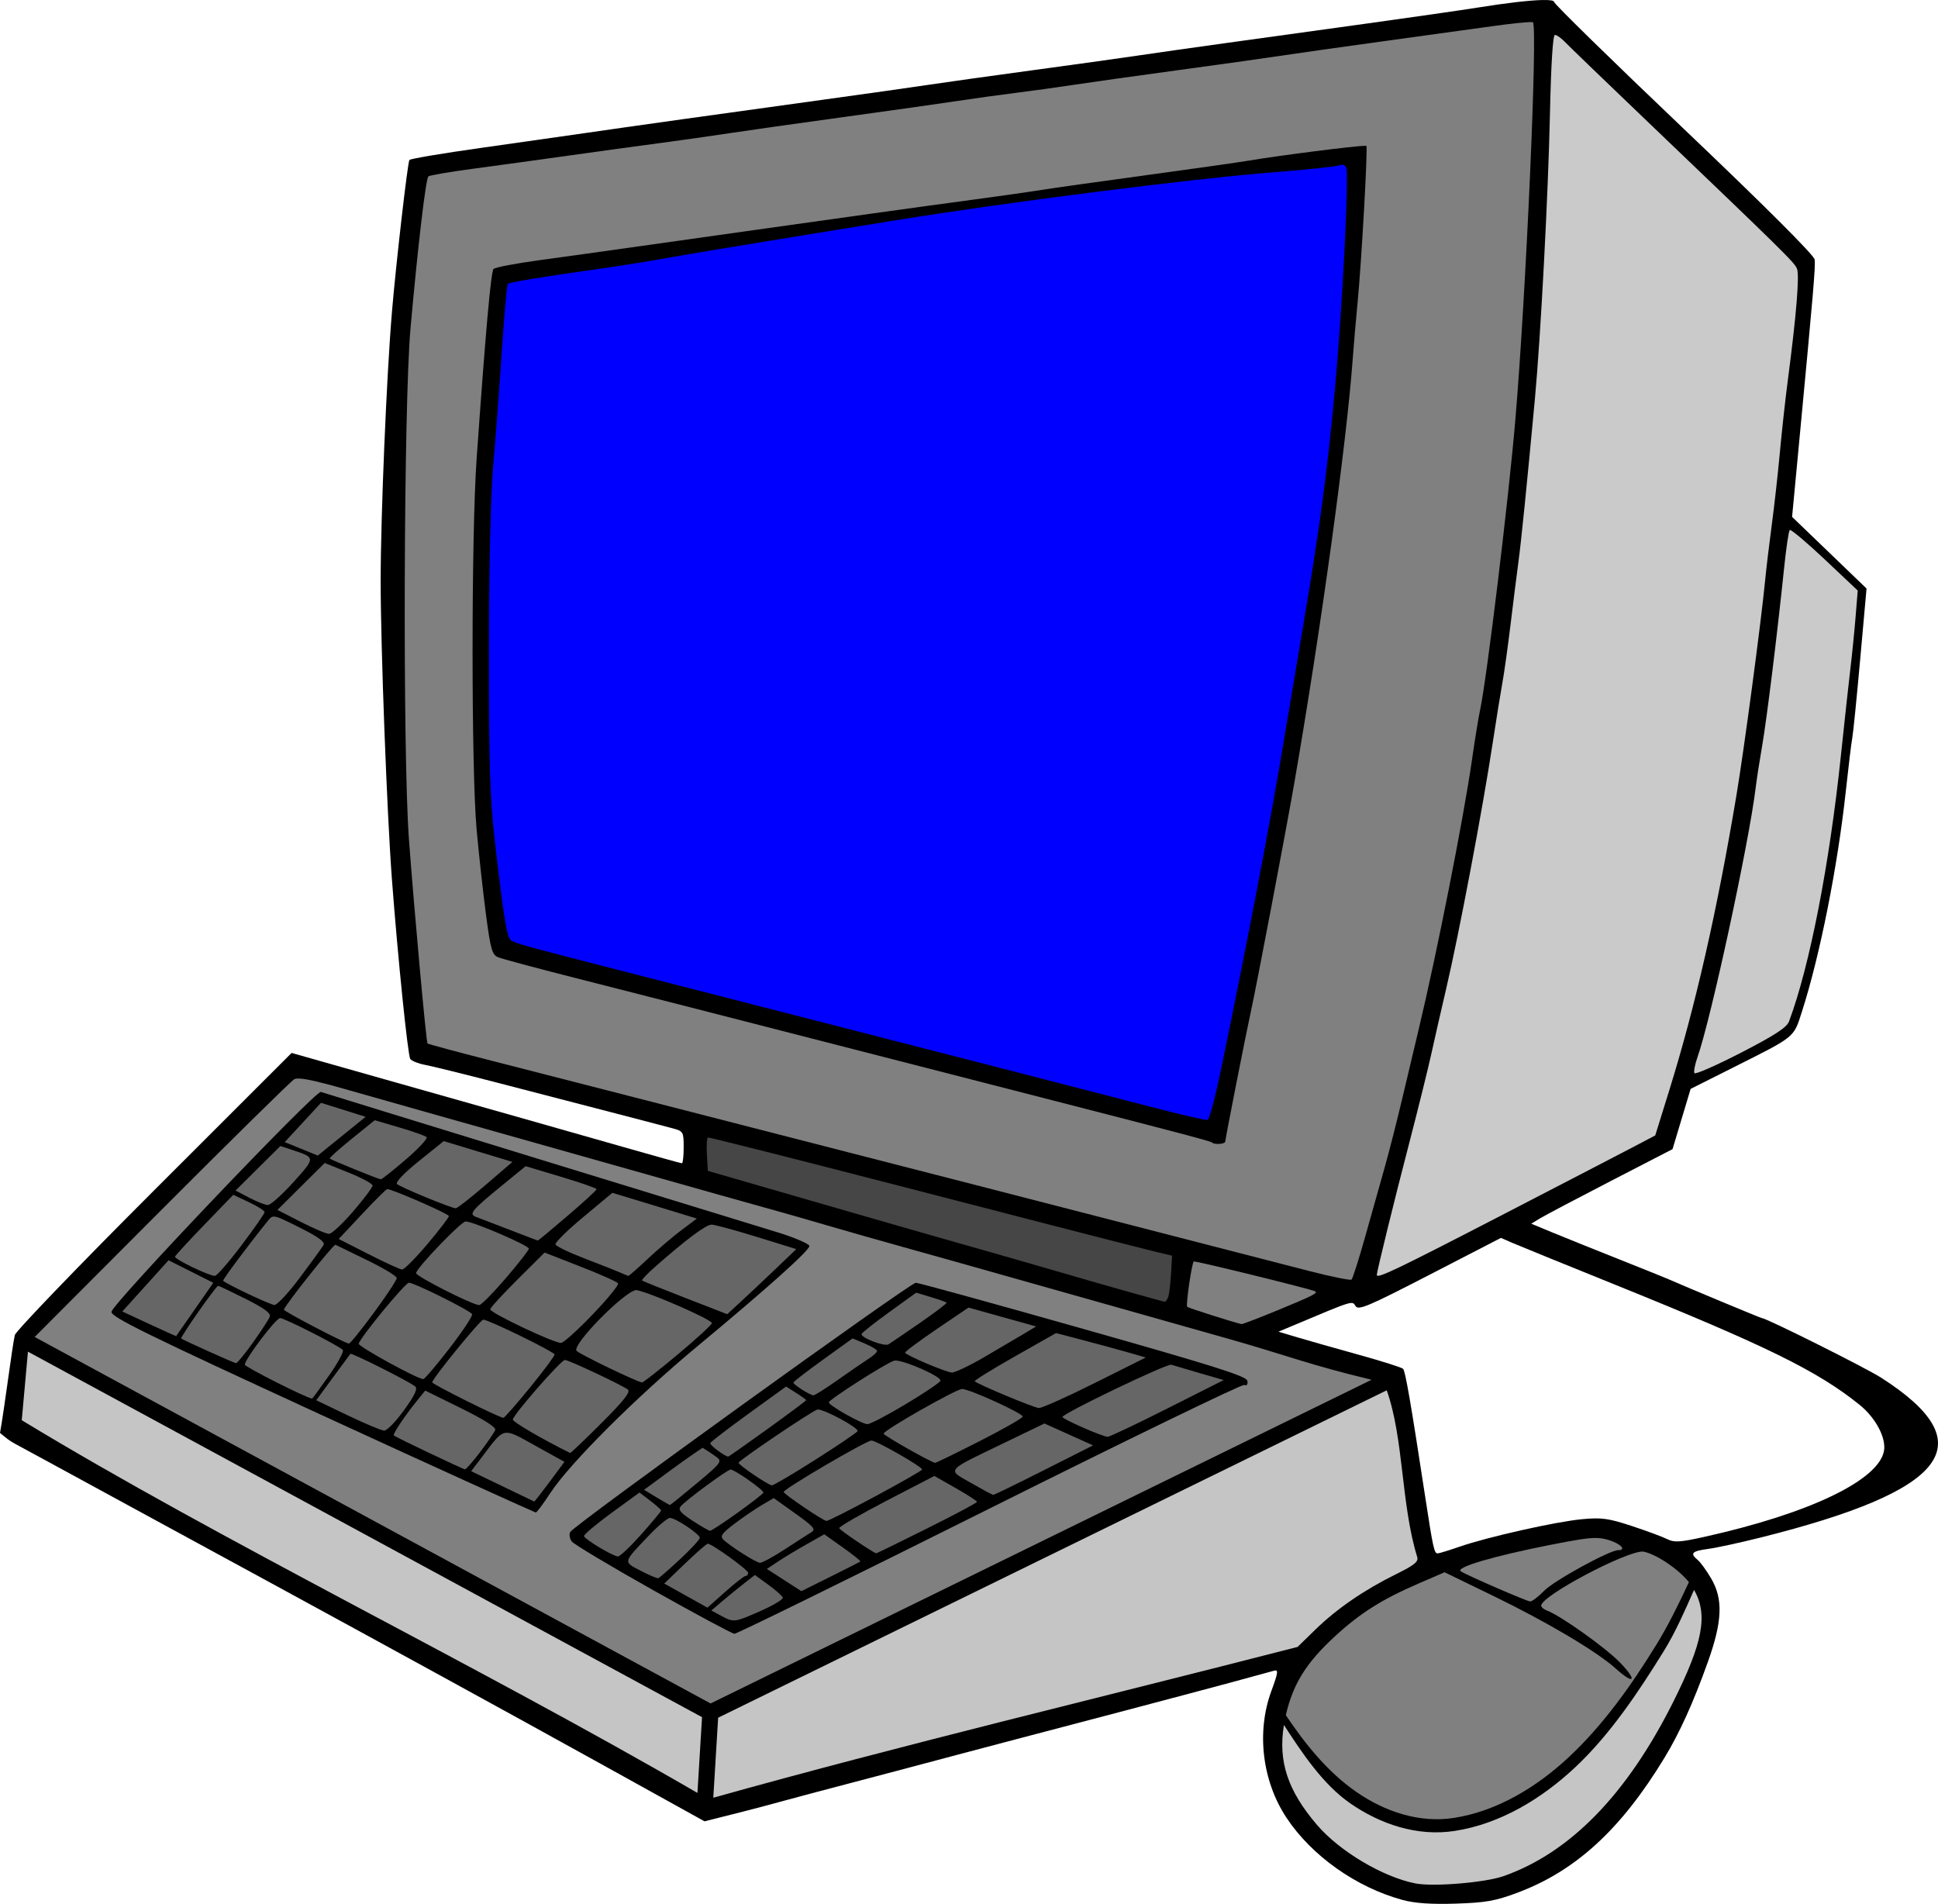<?xml version="1.0" encoding="UTF-8"?>
<!DOCTYPE svg PUBLIC "-//W3C//DTD SVG 1.1//EN" "http://www.w3.org/Graphics/SVG/1.1/DTD/svg11.dtd">
<svg version="1.1" xmlns="http://www.w3.org/2000/svg" xmlns:xlink="http://www.w3.org/1999/xlink" x="0" y="0" width="450.865" height="442.9" viewBox="0, 0, 450.865, 442.9">
  <g id="Layer_3">
    <path d="M358.774,0.007 C355.786,0.079 350.559,0.676 343.929,1.739 C340.217,2.334 328.404,4.035 317.679,5.519 C306.954,7.004 292.273,9.036 285.054,10.036 C277.835,11.035 268.554,12.354 264.429,12.967 C260.304,13.579 249.335,15.108 240.054,16.364 C230.773,17.62 219.973,19.132 216.054,19.723 C212.135,20.314 201.335,21.841 192.054,23.118 C169.121,26.273 145.315,29.61 135.804,31.002 C131.473,31.636 120.674,33.175 111.807,34.421 C102.94,35.667 95.488,36.924 95.247,37.214 C94.842,37.702 92.128,61.329 91.179,72.618 C89.926,87.531 88.557,120.245 88.559,135.243 C88.56,150.573 90.026,189.333 91.182,204.618 C92.572,222.996 94.885,245.615 95.449,246.351 C95.811,246.824 97.361,247.441 98.893,247.723 C100.425,248.004 108.092,249.897 115.929,251.93 C147.81,260.197 154.287,261.882 156.617,262.52 C158.949,263.159 159.054,263.349 159.054,266.903 C159.054,268.946 158.869,270.618 158.644,270.618 C158.419,270.618 152.259,268.905 144.957,266.812 C137.654,264.72 127.123,261.725 121.554,260.156 C115.985,258.587 101.621,254.523 89.634,251.124 L67.84,244.944 L35.829,276.936 C18.223,294.531 3.652,309.673 3.448,310.585 C2.786,313.547 1.124,327.067 0,333.351 C3.348,336.058 1.325,334.619 13.099,341.08 C25.178,347.708 93.403,384.624 141.042,411.026 L163.904,423.697 C169.796,422.213 175.699,420.759 181.554,419.139 C190.696,416.637 199.254,414.467 208.554,411.98 C217.986,409.458 227.359,406.994 236.679,404.527 C245.279,402.245 254.112,399.974 262.554,397.724 C266.06,396.789 272.304,395.135 276.429,394.049 C283.102,392.3 289.753,390.475 296.407,388.657 C297.455,388.37 297.361,389.066 295.765,393.407 C292.27,402.916 293.636,414.321 299.294,422.868 C305.155,431.721 315.535,439.07 326.304,441.99 C329.16,442.765 332.968,443.027 338.679,442.844 C345.588,442.623 347.905,442.216 352.929,440.341 C366.574,435.247 377.087,425.613 387.245,408.892 C390.764,403.098 393.954,396.05 397.326,386.619 C400.702,377.176 400.907,372.005 398.093,367.204 C397.02,365.372 395.616,363.436 394.973,362.903 C393.103,361.351 393.576,360.842 397.367,360.329 C399.326,360.065 404.81,358.877 409.554,357.69 C453.422,346.713 461.621,335.85 437.628,320.492 C433.985,318.159 410.885,306.618 409.86,306.618 C409.605,306.618 392.316,299.419 388.179,297.59 C387.354,297.226 381.954,295.049 376.179,292.755 C370.404,290.46 363.554,287.702 360.957,286.626 L356.234,284.669 L358.332,283.4 C359.485,282.702 366.882,278.799 374.769,274.727 L389.108,267.324 L391.213,260.316 L393.318,253.308 L403.124,248.383 C417.837,240.993 417.23,241.484 419.205,235.353 C423.384,222.377 427.513,201.628 429.419,184.028 C430.047,178.234 430.726,172.649 430.928,171.618 C431.13,170.587 431.958,162.355 432.768,153.325 L434.24,136.907 L425.58,128.575 L416.919,120.243 L418.516,103.368 C421.946,67.132 422.385,61.953 422.161,60.366 C422.016,59.34 410.61,47.951 391.742,29.996 C375.139,14.195 361.554,0.904 361.554,0.46 C361.554,0.111 360.567,-0.036 358.774,0.007 z M349.179,287.976 L351.804,289.116 C353.248,289.742 363.879,294.07 375.429,298.734 C410.852,313.038 422.828,318.916 432.612,326.798 C436.405,329.853 438.889,334.593 438.283,337.616 C436.912,344.444 420.764,352.137 396.48,357.529 C390.815,358.787 389.485,358.866 387.855,358.044 C386.796,357.51 383.096,356.139 379.633,354.997 C374.184,353.201 372.627,352.988 368.046,353.414 C361.962,353.979 346.01,357.563 339.5,359.827 C337.063,360.674 334.792,361.368 334.452,361.368 C333.663,361.368 333.382,360.092 331.57,348.243 C328.184,326.097 326.95,318.964 326.413,318.426 C326.101,318.114 321.476,316.648 316.137,315.168 C310.797,313.689 304.404,311.874 301.929,311.136 L297.429,309.795 L300.429,308.533 C315.055,302.382 314.547,302.543 315.356,303.826 C316.024,304.886 318.248,303.945 332.651,296.509 z" fill="#000000" id="path48593"/>
    <path d="M356.363,5.14 C356.509,5.146 356.597,5.161 356.622,5.185 C357.773,6.336 355.029,68.399 352.529,97.743 C350.94,116.406 345.856,158.209 344.32,165.243 C343.96,166.893 343.11,172.124 342.431,176.868 C340.506,190.311 334.214,222.116 330.041,239.493 C329.249,242.793 327.564,249.881 326.3,255.243 C325.035,260.606 323.189,267.862 322.198,271.368 C321.207,274.874 319.166,282.131 317.662,287.493 C316.157,292.856 314.702,297.434 314.427,297.668 C314.153,297.901 309.71,297.004 304.554,295.673 C299.398,294.342 289.273,291.731 282.054,289.872 C274.835,288.013 263.023,284.967 255.804,283.103 C235.77,277.931 217.158,273.142 201.429,269.114 C193.592,267.106 181.779,264.071 175.179,262.368 C168.579,260.665 155.417,257.282 145.929,254.851 C136.442,252.419 122.156,248.758 114.182,246.713 C106.208,244.669 99.581,242.884 99.454,242.745 C99.15,242.411 96.327,211.35 95.137,195.243 C93.661,175.252 93.91,94.128 95.503,76.368 C97.25,56.897 99.055,41.574 99.664,41.035 C99.948,40.783 104.567,39.99 109.929,39.272 C115.292,38.555 125.417,37.162 132.429,36.177 C139.442,35.192 149.06,33.873 153.804,33.245 C158.548,32.616 165.635,31.61 169.554,31.008 C173.473,30.406 185.454,28.711 196.179,27.24 C206.904,25.769 218.885,24.077 222.804,23.48 C226.723,22.883 232.798,22.04 236.304,21.608 C239.81,21.175 245.885,20.332 249.804,19.734 C253.723,19.137 264.523,17.619 273.804,16.361 C283.085,15.102 293.885,13.587 297.804,12.995 C301.723,12.402 312.354,10.896 321.429,9.65 C330.504,8.404 342.054,6.808 347.095,6.104 C351.505,5.487 355.34,5.095 356.363,5.14 z" fill="#808080" id="path48591"/>
    <path d="M361.746,8.118 C362.164,8.118 363.233,8.877 364.121,9.806 C365.008,10.734 373.144,18.581 382.2,27.243 C415.022,58.64 417.439,61.017 418.053,62.493 C418.677,63.991 417.912,73.349 415.938,88.368 C415.369,92.699 414.531,100.293 414.078,105.243 C413.624,110.193 412.775,117.787 412.192,122.118 C411.61,126.449 410.922,132.187 410.665,134.868 C409.739,144.51 405.741,174.462 403.956,185.118 C399.441,212.069 394.422,234.096 388.332,253.687 L385.084,264.132 L380.632,266.48 C378.183,267.772 363.978,275.137 349.065,282.848 C324.725,295.433 320.304,297.545 320.304,296.59 C320.304,295.821 324.422,279.07 327.794,266.118 C329.888,258.074 332.231,248.624 333,245.118 C333.769,241.612 335.308,234.862 336.42,230.118 C339.432,217.274 344.923,188.265 347.281,172.743 C348.095,167.381 349.102,161.137 349.519,158.868 C349.936,156.599 350.787,150.524 351.41,145.368 C352.033,140.212 352.862,133.631 353.251,130.743 C353.902,125.923 355.218,112.898 357.081,92.868 C358.43,78.356 360.172,45.42 360.582,26.681 C360.839,14.903 361.264,8.118 361.746,8.118 z" fill="#CACACA" id="path48589"/>
    <path d="M317.607,33.914 C315.235,33.933 298.006,36.107 290.679,37.34 C288.204,37.757 277.404,39.291 266.679,40.749 C255.954,42.207 245.017,43.75 242.375,44.177 C239.732,44.604 232.813,45.588 227,46.364 C221.186,47.14 210.185,48.65 202.554,49.721 C194.923,50.792 182.773,52.496 175.554,53.508 C168.335,54.519 156.354,56.209 148.929,57.262 C141.504,58.315 130.943,59.786 125.458,60.532 C119.973,61.277 115.19,62.192 114.829,62.565 C114.208,63.207 113.028,76.422 110.884,106.743 C109.627,124.521 109.626,179.152 110.883,192.993 C111.407,198.768 112.385,207.658 113.057,212.748 C114.12,220.811 114.48,222.089 115.853,222.674 C116.72,223.043 124.685,225.184 133.554,227.433 C142.423,229.682 154.91,232.87 161.304,234.517 C167.698,236.165 180.185,239.371 189.054,241.642 C197.923,243.913 211.17,247.312 218.492,249.195 C225.814,251.077 237.795,254.156 245.117,256.037 C274.422,263.564 281.668,265.482 281.979,265.793 C282.532,266.345 285.055,266.151 285.056,265.556 C285.056,264.926 289.841,240.618 290.997,235.368 C292.343,229.254 299.195,193.207 301.118,182.118 C307.291,146.518 313.279,103.054 314.706,83.493 C314.946,80.193 315.455,74.287 315.836,70.368 C316.751,60.961 318.244,34.307 317.877,33.94 C317.858,33.922 317.766,33.913 317.607,33.914 z" fill="#000000" id="path48587"/>
    <path d="M312.07,38.332 C312.612,38.289 313.015,38.548 313.222,39.085 C313.877,40.793 312.21,72.965 310.538,90.86 C308.725,110.272 307,123.047 303.026,146.493 C301.349,156.393 299.333,168.374 298.547,173.118 C295.58,191.024 290.221,219.053 284.147,248.43 C282.79,254.996 281.342,260.447 280.929,260.544 C280.517,260.642 274.61,259.274 267.804,257.503 C254.837,254.13 225.46,246.566 203.496,240.945 C196.383,239.124 184.064,235.965 176.121,233.924 C168.178,231.883 154.254,228.31 145.179,225.984 C121.96,220.034 119.788,219.435 118.825,218.713 C117.896,218.015 117.059,212.76 115.028,194.868 C113.963,185.477 113.716,177.047 113.745,150.993 C113.767,131.803 114.155,114.678 114.702,108.705 C115.207,103.183 116.099,91.411 116.684,82.545 C117.268,73.679 117.916,66.256 118.124,66.048 C118.512,65.66 125.779,64.462 139.554,62.514 C143.885,61.901 150.298,60.885 153.804,60.256 C160.229,59.105 171.659,57.197 187.554,54.625 C192.298,53.858 201.579,52.353 208.179,51.28 C234.19,47.05 277.331,41.566 296.304,40.078 C303.935,39.479 310.767,38.758 311.486,38.476 C311.694,38.394 311.89,38.346 312.07,38.332 z" fill="#0000FF" id="path48585"/>
    <path d="M416.452,123.294 C417.068,123.449 420.532,126.38 424.497,130.121 L432.188,137.376 L431.698,143.434 C431.429,146.767 430.886,152.193 430.491,155.493 C430.096,158.793 429.101,167.906 428.279,175.743 C425.608,201.216 421.005,224.804 416.206,237.618 C415.679,239.027 412.901,240.835 405.044,244.884 C399.291,247.848 394.411,249.993 394.2,249.65 C393.988,249.308 394.317,247.604 394.931,245.865 C398.056,237.008 406.877,196.149 408.451,183.243 C408.703,181.181 409.38,176.793 409.956,173.493 C411.017,167.409 413.488,147.395 415.065,132.114 C415.54,127.506 416.126,123.539 416.367,123.3 C416.382,123.285 416.411,123.284 416.452,123.294 z" fill="#CACACA" id="path48583"/>
    <path d="M69.625,250.904 C71.303,250.974 74.579,251.735 80.083,253.308 C85.773,254.934 95.829,257.784 102.429,259.639 C109.029,261.494 123.542,265.59 134.679,268.74 C163.275,276.829 177.763,280.909 180.804,281.732 C182.248,282.123 187.479,283.626 192.429,285.072 C197.379,286.518 205.31,288.774 210.054,290.086 C214.798,291.397 229.985,295.672 243.804,299.587 C257.623,303.501 271.967,307.553 275.679,308.59 C279.392,309.627 284.623,311.108 287.304,311.881 C300.209,315.599 304.729,317.515 319.084,320.978 L165.312,396.278 L8.065,311.021 L36.932,282.088 C53.568,265.412 67.754,251.449 68.458,251.059 C68.685,250.934 69.066,250.881 69.625,250.904 z" fill="#808080" id="path48581"/>
    <path d="M74.659,254.02 C73.433,253.58 25.929,303.459 25.929,305.185 C25.929,306.43 34.025,310.405 74.679,329.117 C101.492,341.458 124.414,351.837 124.636,351.854 C124.858,351.871 126.268,350.012 128.096,347.231 C132.58,340.41 147.872,325.106 162.483,312.984 C178.299,299.864 188.232,290.971 188.301,289.869 C188.332,289.378 184.601,287.81 180.992,286.711 C168.035,282.766 75.413,254.291 74.659,254.02 z" fill="#000000" id="path48579"/>
    <path d="M74.679,256.551 L79.872,258.18 L85.063,259.809 L79.497,264.313 L73.929,268.819 L70.085,267.255 L66.24,265.692 L70.46,261.122 z" fill="#666666" id="path48577"/>
    <path d="M87.173,260.603 L92.927,262.288 C96.091,263.214 98.936,264.222 99.25,264.529 C99.565,264.835 97.391,267.175 94.418,269.727 C91.445,272.28 88.824,274.359 88.595,274.348 C88.05,274.32 77.03,269.843 76.704,269.517 C76.565,269.378 78.864,267.317 81.813,264.935 z" fill="#666666" id="path48575"/>
    <path d="M164.733,264.618 C165.269,264.618 185.106,269.632 208.929,275.789 C216.767,277.815 232.629,281.914 244.179,284.899 C255.729,287.884 266.867,290.729 268.929,291.22 L272.679,292.112 L272.445,296.177 C272.316,298.413 272.039,300.834 271.831,301.556 C271.623,302.277 271.222,302.845 270.94,302.82 C270.437,302.772 256.042,298.717 248.679,296.549 C243.768,295.102 224.514,289.585 218.304,287.845 C215.623,287.093 202.46,283.306 189.054,279.431 L164.679,272.383 L164.452,268.501 C164.327,266.366 164.454,264.618 164.733,264.618 z" fill="#464646" id="path48573"/>
    <path d="M103.229,265.459 L111.218,267.879 L119.209,270.299 L112.912,275.708 C109.448,278.684 106.349,281.104 106.022,281.087 C104.877,281.029 93.01,276.124 92.354,275.437 C91.959,275.024 94.019,272.869 97.459,270.101 z" fill="#666666" id="path48571"/>
    <path d="M65.232,266.604 L68.188,267.58 C73.407,269.302 73.407,269.313 68.232,275.039 C65.591,277.962 62.923,280.341 62.304,280.327 C61.685,280.312 59.744,279.548 57.989,278.629 L54.798,276.959 L60.015,271.781 z" fill="#666666" id="path48569"/>
    <path d="M75.533,270.549 L81.107,272.789 C84.172,274.02 86.679,275.371 86.679,275.792 C86.679,276.212 84.654,278.912 82.179,281.79 C79.704,284.669 77.173,287.029 76.554,287.035 C75.935,287.04 72.98,285.789 69.986,284.256 L64.541,281.468 L70.037,276.009 z" fill="#666666" id="path48567"/>
    <path d="M122.278,271.293 L130.538,273.767 C135.081,275.129 138.798,276.424 138.8,276.644 C138.802,276.865 135.766,279.65 132.051,282.832 C128.337,286.014 125.215,288.604 125.114,288.59 C125.012,288.575 122.06,287.45 118.554,286.091 C115.048,284.732 111.55,283.391 110.782,283.11 C108.965,282.447 109.653,281.609 116.827,275.746 z" fill="#666666" id="path48565"/>
    <path d="M90.081,276.618 C91.229,276.619 104.432,282.391 104.436,282.893 C104.438,283.218 102.184,286.157 99.426,289.425 C96.668,292.693 94.021,295.35 93.545,295.33 C93.068,295.309 89.556,293.702 85.739,291.759 L78.8,288.226 L84.239,282.422 C87.231,279.23 89.86,276.618 90.081,276.618 z" fill="#666666" id="path48563"/>
    <path d="M142.466,277.488 L145.698,278.467 C147.475,279.005 151.898,280.353 155.527,281.462 L162.123,283.479 L158.527,286.175 C156.548,287.657 153.014,290.67 150.672,292.869 C148.331,295.068 146.306,296.845 146.172,296.817 C146.039,296.789 145.254,296.464 144.429,296.093 C143.604,295.723 139.903,294.26 136.204,292.844 C132.506,291.428 129.364,289.922 129.223,289.497 C129.081,289.072 132.003,286.198 135.716,283.107 z" fill="#666666" id="path48561"/>
    <path d="M54.259,277.957 L57.907,279.666 C59.913,280.606 61.554,281.647 61.554,281.981 C61.554,282.315 59.127,285.801 56.161,289.728 C53.194,293.656 50.41,296.847 49.973,296.818 C48.404,296.721 40.506,292.891 40.715,292.33 C40.833,292.014 43.929,288.651 47.594,284.856 z" fill="#666666" id="path48559"/>
    <path d="M63.604,283.022 C64.459,282.946 65.928,283.669 69.7,285.565 C74.141,287.798 75.691,288.935 75.267,289.646 C74.943,290.188 72.501,293.553 69.838,297.124 C67.175,300.696 64.475,303.601 63.838,303.581 C62.901,303.552 52.881,298.823 51.918,297.956 C51.703,297.763 57.545,289.923 62.363,283.941 C62.798,283.4 63.09,283.068 63.604,283.022 z" fill="#666666" id="path48557"/>
    <path d="M108.337,284.146 C110.219,284.209 123.169,289.797 123.045,290.493 C122.972,290.906 120.521,294.027 117.599,297.431 C114.678,300.834 111.926,303.612 111.483,303.603 C109.895,303.573 96.804,296.94 96.804,296.165 C96.804,295.058 107.307,284.111 108.337,284.146 z" fill="#666666" id="path48555"/>
    <path d="M165.565,284.89 C166.315,284.902 171.052,286.189 176.092,287.749 L185.254,290.585 L180.592,295.046 C178.027,297.499 174.41,300.906 172.554,302.616 L169.179,305.725 L159.429,301.938 C154.067,299.855 149.543,298.035 149.376,297.893 C149.209,297.752 150.59,296.299 152.445,294.666 C159.777,288.212 164.265,284.87 165.565,284.89 z" fill="#666666" id="path48553"/>
    <path d="M78.042,289.57 C78.255,289.686 81.55,291.291 85.364,293.137 C89.178,294.983 92.3,296.865 92.301,297.321 C92.303,297.776 89.908,301.404 86.981,305.383 C84.053,309.362 81.438,312.59 81.168,312.557 C80.091,312.422 66.054,305.097 66.054,304.67 C66.054,303.914 77.623,289.343 78.042,289.57 z" fill="#666666" id="path48549"/>
    <path d="M126.691,291.388 L135.042,294.647 C139.636,296.44 143.573,298.196 143.792,298.55 C144.011,298.904 141.378,302.13 137.941,305.719 C134.505,309.307 131.184,312.313 130.562,312.398 C129.151,312.592 114.054,305.45 114.054,304.589 C114.054,304.243 116.898,301.131 120.374,297.674 z" fill="#666666" id="path48547"/>
    <path d="M39.212,293.18 L44.417,295.8 L49.62,298.421 L45.331,304.582 C42.972,307.971 41.015,310.777 40.985,310.818 C40.954,310.859 38.122,309.589 34.692,307.994 L28.455,305.093 L33.833,299.136 z" fill="#666666" id="path48545"/>
    <path d="M277.717,293.456 C277.943,293.23 305.327,299.963 305.991,300.409 C306.611,300.824 305.425,301.422 297.387,304.743 C292.895,306.599 289.042,308.077 288.825,308.027 C286.719,307.546 276.468,304.283 276.19,304.005 C275.837,303.651 277.243,293.93 277.717,293.456 z" fill="#808080" id="path48543"/>
    <path d="M95.131,298.399 C96.29,298.361 109.282,304.821 109.83,305.707 C110.044,306.054 107.697,309.606 104.616,313.602 C101.535,317.598 98.77,320.85 98.471,320.83 C96.934,320.721 83.236,313.196 83.443,312.574 C84.015,310.859 94.265,298.427 95.131,298.399 z" fill="#666666" id="path48541"/>
    <path d="M213.054,298.412 C211.77,298.393 133.569,354.777 132.683,356.361 C132.363,356.932 132.514,357.936 133.017,358.597 C133.519,359.256 142.029,364.348 151.929,369.911 C161.829,375.475 170.347,380.047 170.859,380.073 C171.371,380.098 198.034,367.007 230.109,350.982 C262.185,334.958 288.883,322.003 289.438,322.194 C290.085,322.416 290.355,322.064 290.188,321.214 C289.98,320.146 282.536,317.793 252.054,309.158 C231.223,303.257 213.673,298.421 213.054,298.412 z" fill="#000000" id="path48539"/>
    <path d="M50.748,299.118 C50.935,299.118 53.808,300.487 57.135,302.159 C61.562,304.385 63.068,305.502 62.751,306.328 C62.513,306.948 60.767,309.63 58.871,312.287 C56.974,314.944 55.199,317.117 54.926,317.117 C54.518,317.116 43.06,311.967 42.16,311.38 C41.831,311.166 50.269,299.118 50.748,299.118 z" fill="#666666" id="path48537"/>
    <path d="M147.945,300.119 C148.033,300.108 148.111,300.109 148.179,300.125 C151.873,300.949 165.777,307.075 165.612,307.805 C165.511,308.251 161.922,311.542 157.636,315.117 C153.35,318.693 149.638,321.611 149.386,321.605 C148.401,321.578 135.012,315.127 134.149,314.263 C132.86,312.975 145.2,300.459 147.945,300.119 z" fill="#666666" id="path48535"/>
    <path d="M213.148,300.718 L216.549,301.742 C218.421,302.305 220.071,302.884 220.216,303.029 C220.361,303.174 217.56,305.307 213.992,307.768 C210.423,310.229 207.149,312.462 206.716,312.729 C205.75,313.326 200.155,311.171 200.459,310.32 C200.58,309.983 203.485,307.686 206.914,305.213 z" fill="#666666" id="path48533"/>
    <path d="M225.308,304.184 L233.178,306.379 L241.049,308.575 L238.115,310.336 C236.5,311.304 232.369,313.733 228.933,315.732 C225.497,317.732 222.122,319.335 221.433,319.293 C219.992,319.207 210.782,315.296 210.57,314.681 C210.492,314.455 213.776,312.001 217.868,309.227 z" fill="#666666" id="path48531"/>
    <path d="M65.165,306.627 C66.151,306.618 78.666,312.971 79.755,314.033 C80.072,314.342 78.629,317.019 76.548,319.982 C74.468,322.945 72.69,325.363 72.598,325.355 C71.342,325.258 56.926,317.979 56.959,317.459 C57.048,316.068 64.193,306.635 65.165,306.627 z" fill="#666666" id="path48529"/>
    <path d="M112.44,306.993 C113.66,306.993 128.981,314.491 129.018,315.105 C129.038,315.442 126.461,318.901 123.292,322.793 C120.122,326.684 117.338,329.85 117.104,329.83 C116.005,329.733 100.554,322.028 100.554,321.577 C100.554,320.719 111.741,306.993 112.44,306.993 z" fill="#666666" id="path48527"/>
    <path d="M245.679,310.116 L252.054,311.788 C255.56,312.707 260.256,313.985 262.49,314.628 L266.55,315.797 L254.735,321.707 C248.237,324.958 242.359,327.588 241.674,327.551 C240.524,327.489 227.485,322.048 226.768,321.331 C226.594,321.157 230.778,318.563 236.065,315.565 z" fill="#666666" id="path48525"/>
    <path d="M198.346,311.354 L201.192,312.548 C202.758,313.205 204.042,313.988 204.047,314.288 C204.051,314.588 203.126,315.426 201.992,316.15 C200.857,316.873 197.65,319.074 194.864,321.041 C192.078,323.008 189.547,324.609 189.239,324.598 C188.435,324.569 184.549,322.094 184.581,321.631 C184.595,321.417 187.697,319.017 191.476,316.298 z" fill="#666666" id="path48523"/>
    <path d="M6.687,312.403 L6.683,312.412 L6.683,312.407 z" fill="#00FF00" id="path48521"/>
    <path d="M6.501,314.442 L163.324,399.467 L162.256,417.088 C110.542,387.099 51.242,358.427 5.063,330.388 C5.063,330.388 6.02,319.834 6.501,314.442 z" fill="#C5C5C5" id="path48519"/>
    <path d="M81.511,314.952 C81.78,314.639 95.077,321.315 96.573,322.513 C97.23,323.04 96.551,324.501 93.999,328.049 C92.092,330.7 90.003,332.842 89.355,332.809 C88.708,332.777 84.893,331.174 80.875,329.247 L73.57,325.743 L77.416,320.493 C79.53,317.606 81.373,315.112 81.511,314.952 z" fill="#666666" id="path48517"/>
    <path d="M131.421,316.368 C132.304,316.368 144.822,322.264 146.086,323.275 C146.746,323.803 145.068,325.92 139.92,331.059 C136.032,334.942 132.756,338.071 132.64,338.014 C126.201,334.826 119.307,330.808 119.306,330.242 C119.303,329.213 130.52,316.368 131.421,316.368 z" fill="#666666" id="path48515"/>
    <path d="M208.411,316.504 C210.791,316.603 219.078,320.268 218.792,321.212 C218.672,321.608 215.054,324.044 210.751,326.626 C206.449,329.208 202.423,331.314 201.804,331.302 C200.477,331.28 192.796,326.947 192.82,326.234 C192.842,325.582 206.309,316.987 208.018,316.534 C208.12,316.507 208.252,316.498 208.411,316.504 z" fill="#666666" id="path48513"/>
    <path d="M272.502,317.48 C273.012,317.649 275.96,318.519 279.054,319.415 L284.679,321.045 L271.554,327.666 C264.335,331.308 258.092,334.268 257.679,334.245 C256.362,334.169 247.179,330.134 247.179,329.631 C247.179,328.823 271.505,317.15 272.502,317.48 z" fill="#666666" id="path48511"/>
    <path d="M321.942,321.666 C321.942,321.667 321.943,321.666 321.943,321.666 C321.946,321.673 321.948,321.68 321.951,321.687 z" fill="#00FF00" id="path48509"/>
    <path d="M182.874,322.553 L185.215,324.034 C186.502,324.848 187.554,325.61 187.554,325.726 C187.554,325.841 183.523,328.846 178.595,332.402 C173.667,335.958 169.533,338.859 169.408,338.848 C168.564,338.774 165.083,336.161 165.237,335.717 C165.343,335.416 169.355,332.33 174.152,328.86 z" fill="#666666" id="path48507"/>
    <path d="M223.834,323.118 C225.505,323.118 237.89,328.758 237.921,329.533 C237.935,329.873 233.443,332.439 227.938,335.235 C222.434,338.032 217.76,340.311 217.554,340.299 C216.696,340.253 205.582,333.953 205.569,333.505 C205.546,332.737 222.46,323.118 223.834,323.118 z" fill="#666666" id="path48505"/>
    <path d="M322.616,323.426 C326.605,334.669 325.923,349.944 329.698,362.177 C330.054,363.297 329.112,364.063 324.71,366.239 C317.345,369.879 310.999,374.242 306.029,379.082 L301.879,383.125 C254.631,395.277 210.101,405.846 165.945,418.205 L167.073,399.592 z" fill="#C5C5C5" id="path48503"/>
    <path d="M98.919,323.493 L107.253,327.599 C112.65,330.258 115.456,332.042 115.217,332.663 C115.015,333.19 113.449,335.477 111.737,337.745 C110.025,340.012 108.411,341.839 108.151,341.804 C107.55,341.722 92.031,334.334 91.63,333.939 C91.313,333.627 94.076,329.488 97.102,325.743 z" fill="#666666" id="path48501"/>
    <path d="M190.39,327.895 C192.145,328.063 199.485,332.002 199.532,332.897 C199.544,333.12 195.198,336.073 189.873,339.46 C184.548,342.847 179.908,345.583 179.561,345.539 C178.628,345.422 171.834,340.818 171.817,340.292 C171.802,339.788 188.36,328.586 190.116,327.913 C190.18,327.888 190.273,327.884 190.39,327.895 z" fill="#666666" id="path48499"/>
    <path d="M242.974,331.15 L248.632,333.696 L254.29,336.242 L242.859,342.015 C236.573,345.19 231.261,347.775 231.054,347.755 C230.848,347.736 228.537,346.494 225.92,344.995 C220.251,341.75 219.749,342.355 233.717,335.616 z" fill="#666666" id="path48497"/>
    <path d="M118.072,333.309 C119.56,333.387 121.543,334.664 125.499,336.851 L131.319,340.068 L127.863,344.717 C125.963,347.275 124.356,349.342 124.293,349.309 C124.231,349.277 120.901,347.674 116.895,345.747 L109.608,342.243 L111.645,339.576 C115.065,335.092 116.159,333.209 118.072,333.309 z" fill="#666666" id="path48495"/>
    <path d="M202.723,335.118 C203.895,335.118 214.566,341.222 214.523,341.868 C214.51,342.074 209.637,344.859 203.694,348.056 C197.751,351.252 192.617,353.845 192.284,353.82 C191.444,353.752 182.34,347.589 182.32,347.074 C182.294,346.383 201.518,335.118 202.723,335.118 z" fill="#666666" id="path48493"/>
    <path d="M163.447,336.798 C163.447,336.798 165.275,337.893 166.784,339.022 C168.029,339.953 167.648,340.445 162.089,345.076 C158.762,347.849 155.958,350.116 155.859,350.114 C155.76,350.111 154.365,349.315 152.758,348.343 L149.837,346.575 L156.505,341.669 C160.141,338.993 163.447,336.798 163.447,336.798 z" fill="#666666" id="path48491"/>
    <path d="M169.969,341.868 C170.931,341.868 177.781,346.69 177.596,347.238 C177.505,347.51 174.793,349.62 171.571,351.926 C168.349,354.232 165.481,356.115 165.196,356.109 C164.912,356.105 163.071,355.048 161.105,353.763 C158.271,351.909 157.706,351.213 158.377,350.404 C159.549,348.993 169.224,341.868 169.969,341.868 z" fill="#666666" id="path48489"/>
    <path d="M217.368,343.352 L222.33,346.173 C225.058,347.725 227.294,349.168 227.297,349.38 C227.301,349.592 222.071,352.377 215.673,355.567 C209.276,358.758 203.961,361.36 203.861,361.349 C203.237,361.283 195.393,355.974 195.233,355.509 C195.125,355.195 200.06,352.332 206.202,349.145 z" fill="#666666" id="path48487"/>
    <path d="M148.774,347.209 L151.289,349.128 C152.672,350.183 153.804,351.203 153.804,351.395 C153.804,351.588 151.729,354.08 149.194,356.933 C146.659,359.785 144.212,362.1 143.757,362.08 C142.591,362.027 136.068,358.125 135.869,357.362 C135.778,357.015 138.645,354.588 142.239,351.97 z" fill="#666666" id="path48485"/>
    <path d="M179.999,348.502 L185.019,352.085 C189.345,355.173 189.861,355.776 188.747,356.455 C188.035,356.888 185.251,358.677 182.559,360.431 C179.867,362.184 177.274,363.592 176.796,363.56 C175.835,363.495 169.741,359.626 168.248,358.132 C167.48,357.365 167.983,356.661 170.862,354.475 C172.824,352.986 175.682,351.034 177.214,350.136 z" fill="#666666" id="path48483"/>
    <path d="M155.856,353.118 C157.165,353.118 162.804,356.884 162.804,357.757 C162.804,358.137 160.736,360.37 158.209,362.72 C155.682,365.07 153.404,367.061 153.146,367.144 C152.889,367.227 151.051,366.447 149.061,365.413 C144.924,363.262 144.839,363.61 151.11,357.056 C153.183,354.89 155.318,353.118 155.856,353.118 z" fill="#666666" id="path48481"/>
    <path d="M191.761,356.925 L196.071,359.984 C198.441,361.666 200.279,363.132 200.155,363.243 C200.031,363.354 196.892,364.954 193.179,366.798 L186.429,370.153 L182.418,367.567 L178.408,364.98 L180.918,363.308 C182.299,362.387 185.304,360.574 187.595,359.279 z" fill="#666666" id="path48479"/>
    <path d="M371.177,357.781 C372.341,357.781 373.21,357.951 374.221,358.254 C377.048,359.101 378.479,360.618 376.45,360.618 C374.453,360.618 361.505,367.722 359.235,370.063 C357.874,371.468 356.405,372.584 355.97,372.542 C355.041,372.452 341.417,366.537 339.866,365.55 C338.443,364.645 347.447,361.986 360.869,359.348 C366.475,358.246 369.236,357.779 371.177,357.781 z" fill="#808080" id="path48477"/>
    <path d="M164.656,359.118 C165.626,359.118 174.054,365.196 174.054,365.896 C174.054,366.293 173.784,366.618 173.454,366.618 C173.123,366.618 170.993,368.277 168.718,370.305 L164.581,373.992 L159.554,371.187 L154.526,368.383 L159.35,363.75 C162.003,361.202 164.391,359.118 164.656,359.118 z" fill="#666666" id="path48475"/>
    <path d="M382.097,360.943 C378.042,360.953 358.554,371.257 358.554,373.519 C358.554,373.874 359.145,374.385 359.867,374.653 C363.066,375.842 373.511,383.275 376.901,386.776 C381.014,391.022 380.213,392.065 375.86,388.132 C371.535,384.225 359.954,377.354 347.499,371.307 L336.069,365.758 L330.01,368.377 C321.489,372.061 316.416,375.267 310.548,380.675 C303.933,386.771 300.9,391.597 299.2,398.733 C299.178,398.826 299.163,398.915 299.142,399.007 C303.691,405.792 308.828,412.176 315.498,416.824 C322.156,421.463 330.23,424.139 338.181,422.915 C348.241,421.367 357.454,415.768 364.9,408.835 C372.936,401.352 379.398,392.226 385.213,382.825 C388.119,378.127 390.551,373.12 392.917,368.057 C390.517,365.077 385.557,361.669 382.44,360.974 C382.342,360.952 382.228,360.943 382.097,360.943 z" fill="#808080" id="path48605"/>
    <path d="M394.116,369.852 C391.994,374.627 389.811,379.671 387.127,384.01 C381.263,393.492 374.562,403.589 366.299,411.283 C358.619,418.434 349.048,424.298 338.389,425.938 C329.728,427.271 321.099,424.372 314.074,419.477 C307.759,415.076 302.961,407.854 298.696,401.281 C297.305,409.782 299.604,416.599 306.409,424.548 C311.659,430.682 321.735,436.666 329.304,438.146 C333.434,438.954 345.48,437.958 349.761,436.456 C365.282,431.008 378.501,417.441 389.276,395.9 C396.156,382.147 397.419,375.687 394.116,369.852 z" fill="#C5C5C5" id="path48473"/>
    <path d="M175.614,366.394 L178.739,368.657 C180.457,369.902 181.973,371.248 182.106,371.648 C182.24,372.048 179.932,373.442 176.979,374.746 C170.839,377.459 170.7,377.476 167.708,375.857 L165.488,374.654 L168.083,372.445 C169.511,371.23 171.79,369.373 173.147,368.316 z" fill="#666666" id="path48446"/>
  </g>
</svg>
